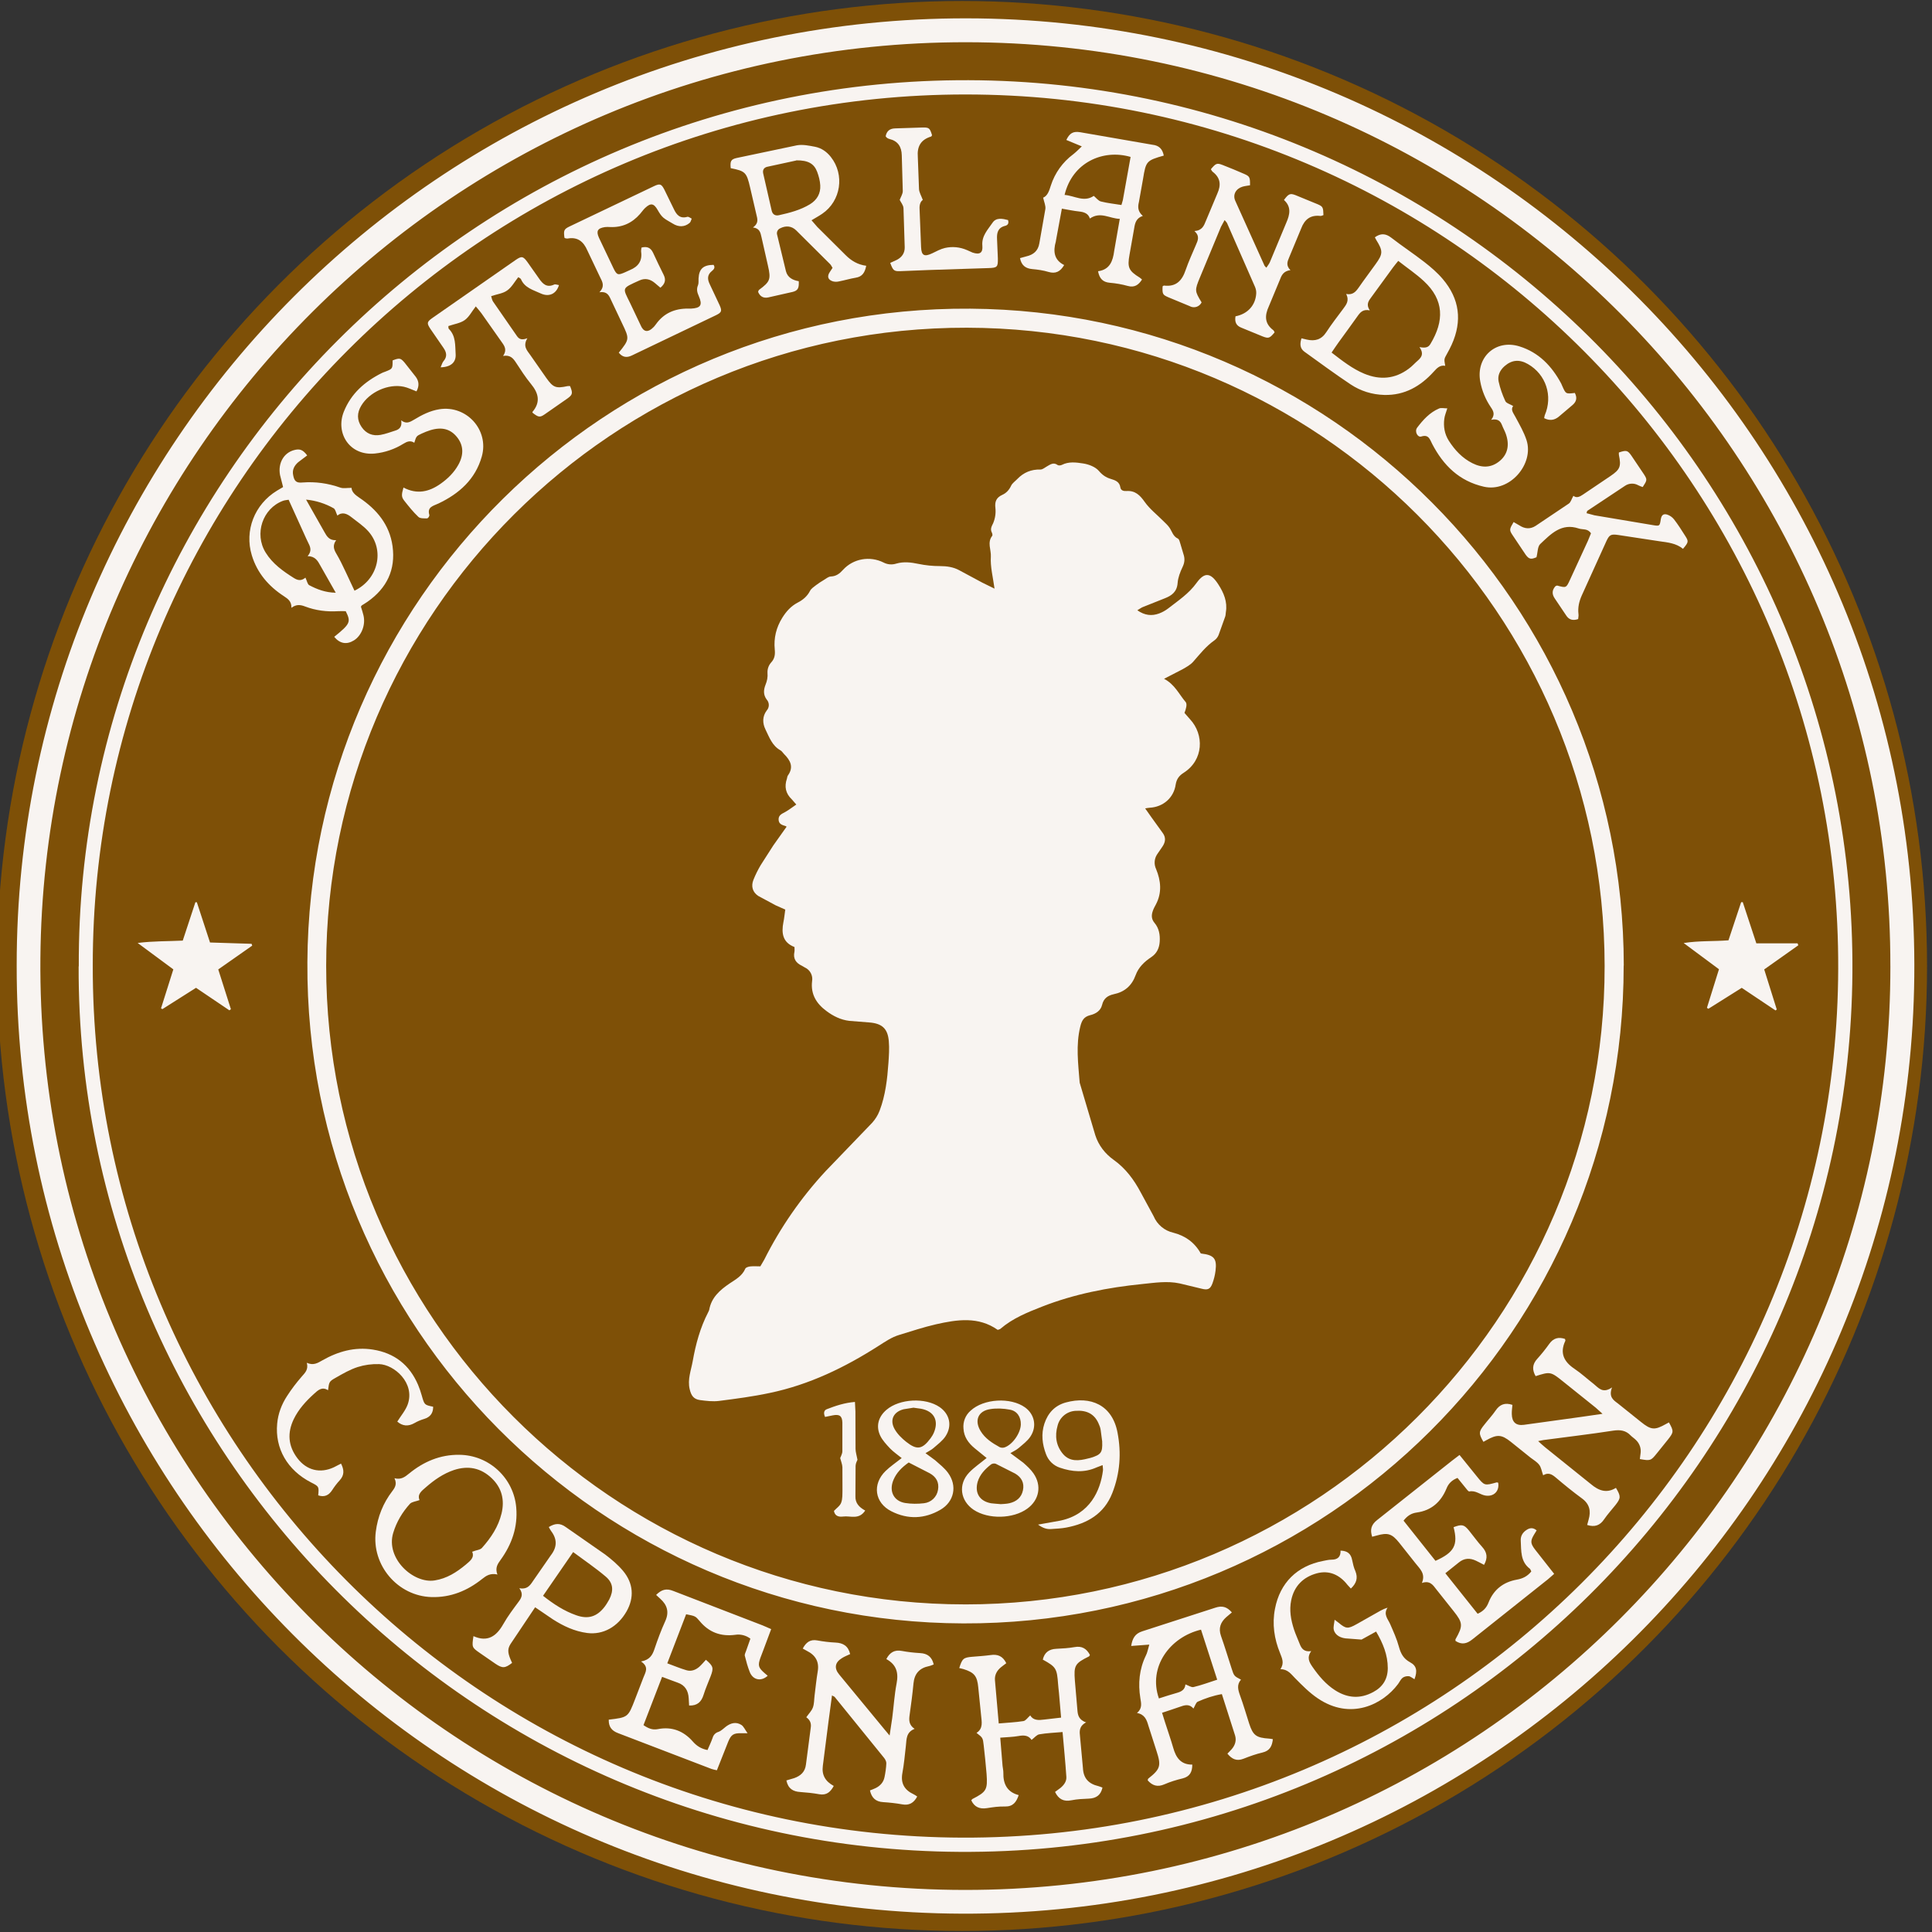 <?xml version="1.0" encoding="utf-8"?>
<!-- Generator: Adobe Illustrator 16.0.3, SVG Export Plug-In . SVG Version: 6.00 Build 0)  -->
<!DOCTYPE svg PUBLIC "-//W3C//DTD SVG 1.1//EN" "http://www.w3.org/Graphics/SVG/1.1/DTD/svg11.dtd">
<svg version="1.1" id="Warstwa_1" xmlns:v="https://vecta.io/nano"
	 xmlns="http://www.w3.org/2000/svg" xmlns:xlink="http://www.w3.org/1999/xlink" x="0px" y="0px" width="122.25px"
	 height="122.25px" viewBox="0 0 122.25 122.25" enable-background="new 0 0 122.25 122.25" xml:space="preserve">
<rect x="0" y="0" width="122.25" height="122.25" fill="#333333" stroke="none"/>
<circle fill="#7E5007" cx="60.875" cy="61.125" r="61.062"/>
<g>
	<path fill="#F8F4F1" d="M1.056,61.092C1.03,28.129,27.838,1.141,61.137,1.16c33.333,0.021,60.349,27.205,59.992,60.632
		c-0.35,32.741-27.097,59.425-60.279,59.298C27.729,120.967,0.999,94.059,1.056,61.092L1.056,61.092z M119.615,61.133
		c0.047-32.055-25.979-58.445-58.493-58.461C28.723,2.656,2.819,28.818,2.556,60.627c-0.268,32.371,25.923,58.939,58.5,58.961
		c32.485,0.016,58.594-26.338,58.56-58.453L119.615,61.133L119.615,61.133z M4.985,61.147C4.862,30.375,30.046,4.971,61.288,5.074
		c31.039,0.104,56.146,25.483,55.926,56.474c-0.22,30.655-25.342,55.825-56.5,55.632C29.821,116.988,4.88,91.783,4.976,61.147l0,0
		H4.985z M5.87,61.096c-0.049,30.275,24.498,55.072,55.009,55.183c30.691,0.1,55.348-24.707,55.436-54.981
		c0.104-30.404-24.553-55.313-55.207-55.32C30.467,5.967,5.851,30.821,5.87,61.098l0,0V61.096z M102.74,61.098
		c0.011,23.031-18.773,41.699-41.79,41.625c-22.947-0.074-41.642-18.793-41.5-41.844c0.131-22.885,18.879-41.508,41.95-41.347
		c22.795,0.16,41.325,18.708,41.347,41.565h0.003L102.74,61.098L102.74,61.098z M61.075,101.521
		c22.301,0,40.479-18.125,40.46-40.395c-0.02-22.318-18.124-40.345-40.348-40.389c-22.354-0.047-40.535,18.08-40.548,40.359
		c-0.011,22.268,18.153,40.424,40.434,40.424H61.075L61.075,101.521z M17.913,30.821l-0.195-0.768
		c-0.135-0.744,0.236-1.392,0.88-1.57c0.373-0.102,0.565-0.029,0.84,0.334l-0.563,0.425c-0.248,0.216-0.399,0.483-0.324,0.828
		c0.072,0.38,0.199,0.5,0.597,0.46c0.817-0.062,1.604,0.05,2.38,0.322c0.198,0.07,0.438,0.015,0.717,0.018
		c0.01,0.253,0.213,0.436,0.482,0.617c1.107,0.74,1.926,1.71,2.112,3.076c0.202,1.484-0.36,2.652-1.58,3.511
		c-0.12,0.084-0.246,0.157-0.368,0.235c-0.014,0.011-0.02,0.031-0.053,0.08c0.05,0.164,0.115,0.353,0.16,0.545
		c0.149,0.601-0.121,1.293-0.61,1.592c-0.46,0.281-0.886,0.201-1.24-0.229c1.017-0.824,1.07-0.941,0.728-1.623
		c-0.147,0-0.311-0.011-0.471,0c-0.724,0.045-1.43-0.041-2.107-0.3c-0.287-0.11-0.551-0.147-0.858,0.087
		c0.015-0.404-0.22-0.568-0.473-0.734c-0.968-0.629-1.692-1.465-2.032-2.584c-0.48-1.576,0.174-3.23,1.59-4.094l0.385-0.228H17.913
		L17.913,30.821z M19.327,36.551c0.1,0.207,0.129,0.42,0.242,0.479c0.5,0.262,1.008,0.462,1.676,0.476l-0.97-1.709
		c-0.167-0.306-0.327-0.601-0.81-0.607c0.27-0.311,0.184-0.563,0.053-0.816c-0.107-0.21-0.199-0.43-0.3-0.648l-0.955-2.104
		c-0.144,0.026-0.254,0.03-0.353,0.067c-1.293,0.479-1.836,2.094-1.097,3.281c0.438,0.705,1.093,1.17,1.782,1.604
		c0.243,0.152,0.466,0.199,0.727-0.02l0.002-0.004H19.327L19.327,36.551z M22.423,37.381c1.523-0.726,1.938-2.586,0.874-3.771
		c-0.302-0.336-0.693-0.594-1.05-0.877c-0.282-0.225-0.586-0.364-0.9-0.11c-0.092-0.19-0.124-0.399-0.236-0.462
		c-0.537-0.303-1.131-0.49-1.744-0.547l1.159,2.047c0.155,0.279,0.308,0.542,0.744,0.52c-0.239,0.336-0.146,0.586,0.013,0.855
		c0.215,0.363,0.4,0.746,0.578,1.126l0.572,1.22L22.423,37.381L22.423,37.381z M96.893,99.432c-0.039-0.074-0.053-0.139-0.09-0.168
		c-0.604-0.457-0.539-1.135-0.576-1.773c-0.019-0.297,0.125-0.529,0.377-0.689c0.203-0.131,0.405-0.154,0.629,0.035l-0.166,0.271
		c-0.238,0.398-0.23,0.557,0.07,0.947l1.205,1.533l-0.387,0.338l-4.782,3.803c-0.364,0.295-0.69,0.354-1.073,0.104
		c0-0.045-0.015-0.09,0.002-0.111c0.479-0.846,0.469-1.033-0.121-1.773l-1.096-1.379c-0.214-0.281-0.406-0.576-0.912-0.406
		c0.25-0.6-0.14-0.9-0.408-1.248l-1.025-1.293c-0.463-0.58-0.725-0.66-1.436-0.457l-0.279,0.074
		c-0.141-0.439-0.07-0.756,0.314-1.057l4.75-3.764l0.465-0.354l1.088,1.346c0.49,0.604,0.49,0.604,1.254,0.391
		c0.029-0.01,0.068,0.012,0.104,0.018c0.093,0.535-0.284,0.908-0.823,0.811c-0.334-0.061-0.603-0.336-1-0.258
		c-0.063,0.014-0.16-0.129-0.23-0.213l-0.521-0.643c-0.354,0.139-0.574,0.354-0.701,0.682c-0.349,0.84-0.955,1.381-1.879,1.508
		c-0.328,0.045-0.586,0.193-0.834,0.514l2.021,2.543c1.193-0.535,1.438-1.004,1.145-2.131c0.527-0.195,0.66-0.172,0.979,0.219
		c0.277,0.34,0.531,0.703,0.827,1.027c0.315,0.346,0.372,0.695,0.122,1.139c-0.172-0.088-0.34-0.184-0.514-0.264
		c-0.382-0.18-0.742-0.166-1.08,0.111l-0.855,0.684l2.043,2.564c0.354-0.158,0.561-0.379,0.688-0.707
		c0.32-0.818,0.933-1.299,1.795-1.453c0.355-0.063,0.664-0.203,0.914-0.52l0.004-0.002L96.893,99.432z M41.895,106.105l-1.177,3.055
		c0.292,0.201,0.564,0.32,0.9,0.254c0.892-0.178,1.633,0.113,2.219,0.781c0.242,0.275,0.517,0.461,0.931,0.541
		c0.106-0.25,0.229-0.5,0.327-0.781c0.049-0.176,0.185-0.314,0.359-0.365c0.181-0.063,0.33-0.221,0.488-0.342
		c0.307-0.229,0.641-0.311,0.971-0.1c0.145,0.096,0.222,0.291,0.39,0.525h-0.384c-0.5-0.012-0.653,0.082-0.84,0.535l-0.717,1.809
		c-0.134-0.033-0.24-0.047-0.339-0.084l-5.909-2.264c-0.427-0.158-0.605-0.424-0.595-0.855c1.224-0.145,1.224-0.145,1.675-1.318
		l0.514-1.336c0.123-0.332,0.387-0.67-0.144-1.027c0.568-0.105,0.728-0.426,0.854-0.805c0.199-0.59,0.416-1.178,0.675-1.744
		c0.262-0.576,0.13-1.027-0.32-1.426c-0.079-0.068-0.157-0.145-0.256-0.236c0.33-0.33,0.634-0.436,1.087-0.252l5.648,2.178
		c0.166,0.064,0.33,0.146,0.545,0.238l-0.485,1.299l-0.196,0.516c-0.17,0.48-0.133,0.619,0.254,0.959l0.207,0.176
		c-0.414,0.381-0.934,0.271-1.135-0.234c-0.132-0.334-0.229-0.688-0.313-1.031c-0.022-0.09,0.048-0.207,0.082-0.313l0.271-0.768
		c-0.274-0.209-0.624-0.299-0.965-0.244c-0.899,0.119-1.66-0.154-2.25-0.875c-0.267-0.316-0.28-0.313-0.851-0.426l-1.193,3.104
		c0.43,0.158,0.816,0.322,1.217,0.439c0.301,0.088,0.584-0.02,0.815-0.225c0.149-0.135,0.276-0.291,0.413-0.438
		c0.467,0.404,0.498,0.512,0.302,1.033c-0.149,0.395-0.325,0.779-0.45,1.184c-0.136,0.441-0.393,0.699-0.915,0.678l-0.026-0.451
		c-0.025-0.484-0.229-0.84-0.707-1c-0.311-0.109-0.612-0.229-0.974-0.363l-0.002-0.004L41.895,106.105z M101.406,89.465
		l-0.426-0.385l-2.106-1.689c-0.75-0.602-0.795-0.604-1.705-0.313c-0.224-0.393-0.222-0.744,0.106-1.1
		c0.271-0.299,0.521-0.613,0.757-0.943c0.265-0.373,0.594-0.447,0.995-0.313c0.012,0.053,0.033,0.096,0.021,0.121
		c-0.364,0.773-0.092,1.322,0.582,1.773c0.427,0.285,0.806,0.641,1.21,0.953c0.301,0.238,0.563,0.637,1.163,0.223
		c-0.228,0.604,0.09,0.803,0.361,1.006l1.465,1.174c0.647,0.521,0.873,0.535,1.586,0.135l0.188-0.102
		c0.312,0.553,0.307,0.619-0.049,1.07l-0.726,0.902c-0.368,0.455-0.396,0.465-1.065,0.348l0.045-0.357
		c0.051-0.314-0.063-0.635-0.295-0.852c-0.104-0.104-0.232-0.184-0.334-0.287c-0.302-0.318-0.656-0.369-1.1-0.303
		c-1.473,0.229-2.947,0.398-4.42,0.596c-0.082,0.014-0.163,0.035-0.331,0.066c0.19,0.17,0.317,0.295,0.456,0.404l2.877,2.313
		c0.5,0.421,0.997,0.607,1.59,0.242c0.316,0.535,0.313,0.646-0.025,1.08c-0.24,0.303-0.504,0.588-0.72,0.905
		c-0.263,0.392-0.593,0.515-1.077,0.363l0.092-0.338c0.16-0.55,0.061-0.996-0.436-1.354c-0.563-0.412-1.104-0.854-1.637-1.306
		c-0.243-0.207-0.479-0.347-0.803-0.146c-0.092-0.25-0.123-0.5-0.25-0.662c-0.139-0.185-0.358-0.308-0.549-0.455l-1.246-1
		c-0.592-0.471-0.869-0.483-1.547-0.104c-0.063,0.037-0.127,0.07-0.188,0.104c-0.305-0.521-0.303-0.639,0.05-1.075
		c0.237-0.306,0.504-0.589,0.722-0.906c0.264-0.392,0.6-0.515,1.063-0.358c-0.017,0.194-0.045,0.392-0.039,0.588
		c0.01,0.504,0.263,0.74,0.763,0.675l3.602-0.498l1.377-0.199h0.003L101.406,89.465L101.406,89.465z M52.643,107.303l-0.22,1.643
		l-0.356,2.783c-0.081,0.59,0.16,0.992,0.69,1.279c-0.207,0.385-0.458,0.607-0.918,0.525c-0.396-0.072-0.801-0.113-1.202-0.141
		c-0.456-0.027-0.769-0.213-0.877-0.732l0.493-0.146c0.41-0.145,0.689-0.395,0.744-0.857l0.306-2.348
		c0.046-0.301-0.077-0.5-0.284-0.646c0.153-0.225,0.336-0.396,0.417-0.617c0.086-0.23,0.076-0.504,0.108-0.76
		c0.064-0.514,0.115-1.021,0.199-1.525c0.104-0.615-0.14-1.029-0.688-1.301c-0.082-0.041-0.16-0.086-0.26-0.145
		c0.207-0.387,0.468-0.6,0.926-0.514c0.377,0.07,0.764,0.117,1.146,0.135c0.48,0.021,0.806,0.213,0.928,0.729
		c-0.17,0.082-0.358,0.15-0.524,0.258c-0.442,0.271-0.5,0.637-0.17,1.033l2.87,3.48l0.32,0.381l0.166-1.109
		c0.094-0.729,0.139-1.467,0.277-2.188c0.131-0.68-0.011-1.191-0.65-1.539c0.222-0.426,0.522-0.604,0.99-0.514
		c0.377,0.07,0.763,0.113,1.146,0.135c0.467,0.023,0.752,0.242,0.862,0.719c-0.1,0.035-0.195,0.086-0.299,0.105
		c-0.601,0.121-0.92,0.475-0.98,1.09c-0.064,0.676-0.154,1.354-0.248,2.021c-0.045,0.32-0.042,0.615,0.318,0.859
		c-0.541,0.213-0.506,0.652-0.551,1.063c-0.064,0.582-0.119,1.17-0.224,1.746c-0.116,0.646,0.14,1.063,0.708,1.328
		c0.08,0.035,0.15,0.092,0.232,0.145c-0.213,0.398-0.5,0.58-0.949,0.496c-0.396-0.072-0.801-0.115-1.202-0.141
		c-0.47-0.027-0.731-0.264-0.84-0.74c0.124-0.049,0.243-0.092,0.354-0.146c0.299-0.145,0.504-0.373,0.569-0.701
		c0.058-0.285,0.101-0.578,0.113-0.867c0.006-0.109-0.063-0.248-0.14-0.344l-3.121-3.85c-0.029-0.037-0.086-0.051-0.185-0.105v0.008
		L52.643,107.303z M71.941,108.395c0.354-0.297,0.269-0.613,0.216-0.943c-0.15-0.928-0.07-1.826,0.346-2.688
		c0.101-0.188,0.128-0.398,0.22-0.699l-1.146,0.086c0.073-0.463,0.235-0.785,0.713-0.932l4.604-1.488
		c0.431-0.146,0.741-0.066,1.054,0.297l-0.356,0.301c-0.357,0.318-0.505,0.693-0.333,1.186c0.24,0.674,0.443,1.357,0.665,2.037
		c0.159,0.5,0.159,0.5,0.602,0.73c-0.279,0.314-0.189,0.643-0.062,0.996c0.214,0.586,0.388,1.188,0.578,1.781
		c0.246,0.754,0.444,0.9,1.271,0.955c0.069,0.004,0.139,0.021,0.229,0.035c-0.047,0.436-0.191,0.734-0.656,0.844
		c-0.408,0.094-0.801,0.236-1.199,0.393c-0.432,0.17-0.731,0.031-1.021-0.322c0.098-0.104,0.188-0.188,0.268-0.279
		c0.221-0.254,0.313-0.553,0.217-0.871l-0.836-2.617c-0.553,0.096-1.045,0.266-1.521,0.477c-0.121,0.053-0.17,0.26-0.277,0.438
		c-0.262-0.316-0.566-0.219-0.887-0.102c-0.342,0.125-0.699,0.232-1.098,0.369l0.182,0.584c0.174,0.543,0.363,1.078,0.521,1.625
		c0.174,0.621,0.477,1.078,1.209,1.07c0,0.471-0.16,0.76-0.612,0.873c-0.399,0.096-0.782,0.213-1.149,0.373
		c-0.441,0.195-0.771,0.08-1.063-0.252c0.018-0.045,0.018-0.092,0.036-0.107c0.769-0.605,0.83-0.811,0.527-1.74l-0.521-1.623
		c-0.104-0.361-0.228-0.701-0.716-0.791v0.002v0.004H71.941z M75.007,106.582c0.199,0.07,0.374,0.201,0.517,0.168
		c0.49-0.115,0.969-0.295,1.496-0.465l-1.025-3.166c-1.965,0.467-3.36,2.357-2.664,4.352c0.383-0.121,0.76-0.248,1.146-0.354
		c0.285-0.08,0.506-0.207,0.532-0.535H75.007L75.007,106.582z M68.738,108.977c-0.479,0.256-0.432,0.586-0.396,0.92l0.182,1.977
		c0.031,0.652,0.358,1,0.979,1.146c0.086,0.021,0.168,0.061,0.257,0.092c-0.101,0.479-0.402,0.682-0.863,0.699
		c-0.367,0.016-0.736,0.029-1.099,0.104c-0.485,0.1-0.815-0.063-1.039-0.529l0.341-0.25c0.223-0.184,0.396-0.418,0.375-0.703
		c-0.062-0.934-0.154-1.854-0.24-2.836c-0.529,0.047-1.004,0.063-1.471,0.145c-0.166,0.029-0.31,0.214-0.49,0.354
		c-0.188-0.289-0.48-0.313-0.832-0.246c-0.355,0.063-0.726,0.069-1.15,0.104l0.146,1.78c0.014,0.146,0.053,0.291,0.051,0.438
		c-0.018,0.695,0.228,1.223,0.97,1.416c-0.147,0.443-0.358,0.729-0.862,0.721c-0.386-0.012-0.771,0.043-1.15,0.104
		c-0.461,0.07-0.791-0.07-0.988-0.494c0.023-0.023,0.041-0.064,0.068-0.082c0.895-0.459,0.973-0.59,0.899-1.598
		c-0.051-0.604-0.113-1.205-0.181-1.801c-0.054-0.479-0.056-0.479-0.454-0.787c0.438-0.279,0.324-0.713,0.288-1.117l-0.177-1.754
		c-0.068-0.73-0.25-0.951-0.943-1.168c-0.086-0.023-0.175-0.045-0.261-0.064c0.188-0.602,0.267-0.666,0.822-0.713
		c0.384-0.031,0.771-0.057,1.148-0.107c0.461-0.072,0.789,0.064,1.006,0.514c-0.107,0.082-0.229,0.166-0.336,0.256
		c-0.256,0.211-0.406,0.48-0.381,0.816l0.24,2.74c0.559-0.051,1.063-0.07,1.563-0.15c0.146-0.025,0.269-0.217,0.429-0.359
		c0.196,0.328,0.537,0.309,0.888,0.262l1.065-0.123l-0.134-1.566c-0.017-0.182-0.043-0.363-0.055-0.547
		c-0.074-1-0.123-1.09-0.968-1.557c0.103-0.447,0.392-0.664,0.855-0.684c0.387-0.018,0.771-0.041,1.148-0.107
		c0.475-0.09,0.771,0.1,0.979,0.494c-0.023,0.039-0.035,0.082-0.063,0.096c-0.885,0.439-0.963,0.568-0.889,1.533l0.16,1.865
		c0.025,0.32,0.084,0.613,0.566,0.785l0,0L68.738,108.977z M39.155,22.315c0.68-0.85,0.682-0.87,0.211-1.85l-0.709-1.5
		c-0.125-0.277-0.242-0.541-0.729-0.473c0.367-0.385,0.184-0.666,0.04-0.958l-0.804-1.69c-0.241-0.556-0.606-0.863-1.239-0.752
		c-0.052,0.01-0.11-0.009-0.163-0.019c-0.018-0.003-0.03-0.021-0.046-0.032c-0.06-0.449-0.036-0.537,0.305-0.703l5.364-2.56
		c0.373-0.177,0.468-0.138,0.652,0.218l0.603,1.236c0.172,0.365,0.39,0.621,0.853,0.488c0.075-0.021,0.185,0.071,0.276,0.114
		c-0.042,0.091-0.06,0.21-0.13,0.269c-0.316,0.271-0.702,0.277-1.068,0.045c-0.199-0.127-0.42-0.225-0.598-0.377
		c-0.146-0.125-0.253-0.301-0.352-0.473c-0.246-0.436-0.443-0.475-0.805-0.134c-0.119,0.113-0.21,0.254-0.32,0.377
		c-0.502,0.574-1.127,0.86-1.896,0.825c-0.11-0.005-0.22-0.012-0.328,0.004c-0.46,0.072-0.563,0.252-0.37,0.678l0.922,1.938
		c0.209,0.423,0.28,0.44,0.734,0.239l0.3-0.137c0.521-0.213,0.792-0.574,0.71-1.158c-0.012-0.084,0.016-0.174,0.022-0.264
		c0.36-0.095,0.587,0.014,0.735,0.33c0.214,0.467,0.436,0.93,0.666,1.389c0.156,0.311,0.108,0.561-0.203,0.82l-0.354-0.3
		c-0.292-0.246-0.618-0.322-0.973-0.16c-1.147,0.521-1.076,0.435-0.588,1.435l0.66,1.391c0.174,0.418,0.443,0.52,0.836,0.115
		c0.051-0.053,0.092-0.115,0.138-0.172c0.5-0.703,1.196-0.996,2.04-0.988l0.166,0.002c0.627-0.03,0.753-0.221,0.505-0.788
		c-0.101-0.229-0.16-0.437-0.054-0.685c0.054-0.127,0.029-0.287,0.037-0.434c0.033-0.611,0.297-0.855,0.951-0.863
		c0.123,0.182,0.01,0.297-0.123,0.405c-0.275,0.226-0.271,0.498-0.133,0.792l0.633,1.346c0.168,0.375,0.139,0.467-0.229,0.646
		l-5.312,2.543c-0.33,0.159-0.598,0.127-0.843-0.185l0.004-0.006L39.155,22.315z M78.18,20.014c0.771-0.149,1.264-0.699,1.309-1.439
		c0.01-0.139-0.021-0.295-0.078-0.426l-1.768-4.032c-0.021-0.047-0.063-0.083-0.154-0.192l-0.23,0.424l-1.33,3.203
		c-0.34,0.822-0.336,0.859,0.104,1.582c-0.13,0.27-0.45,0.383-0.722,0.254c-0.009-0.004-0.017-0.008-0.021-0.013l-1.373-0.569
		c-0.354-0.156-0.373-0.207-0.352-0.688c0.029-0.017,0.063-0.052,0.093-0.048c0.765,0.092,1.142-0.317,1.366-0.987
		c0.186-0.537,0.425-1.056,0.646-1.577c0.124-0.287,0.268-0.564-0.091-0.885c0.494-0.037,0.604-0.344,0.729-0.654l0.724-1.727
		c0.243-0.54,0.194-0.993-0.294-1.367c-0.055-0.04-0.081-0.113-0.118-0.165c0.313-0.375,0.381-0.407,0.735-0.271
		c0.463,0.18,0.92,0.368,1.373,0.567c0.353,0.154,0.375,0.218,0.369,0.72c-0.147,0.027-0.313,0.043-0.467,0.086
		c-0.424,0.125-0.637,0.502-0.471,0.885l1.854,4.113c0.014,0.03,0.045,0.053,0.118,0.131c0.082-0.129,0.171-0.23,0.222-0.351
		l1.037-2.489c0.232-0.527,0.332-1.016-0.146-1.445c0.287-0.387,0.386-0.438,0.729-0.307l1.426,0.586
		c0.313,0.139,0.33,0.198,0.344,0.678c-0.063,0.02-0.133,0.06-0.199,0.053c-0.631-0.072-0.997,0.225-1.213,0.8l-0.76,1.83
		c-0.115,0.263-0.207,0.513,0.084,0.8c-0.396,0.053-0.539,0.268-0.647,0.557l-0.718,1.728c-0.271,0.586-0.28,1.095,0.283,1.517
		c0.041,0.029,0.055,0.1,0.08,0.135c-0.314,0.377-0.381,0.404-0.775,0.25l-1.322-0.543c-0.33-0.127-0.438-0.354-0.379-0.719
		L78.18,20.014L78.18,20.014z M68.438,9.256l-0.965-0.4c0.207-0.426,0.426-0.565,0.881-0.489l4.557,0.79
		c0.434,0.044,0.648,0.275,0.729,0.688c-1.102,0.313-1.131,0.36-1.313,1.479l-0.261,1.462c-0.082,0.33-0.063,0.604,0.248,0.875
		c-0.412,0.138-0.494,0.437-0.545,0.774l-0.297,1.68c-0.146,0.807-0.055,1.02,0.646,1.451c0.045,0.029,0.084,0.07,0.145,0.121
		c-0.219,0.34-0.471,0.527-0.905,0.406c-0.369-0.104-0.752-0.168-1.137-0.201c-0.438-0.039-0.652-0.264-0.74-0.729
		c0.744-0.104,0.938-0.64,1.021-1.287l0.354-2.028c-0.653-0.017-1.223-0.484-1.893-0.02c-0.1-0.326-0.369-0.412-0.688-0.447
		c-0.344-0.037-0.686-0.109-1.084-0.178l-0.364,1.966c-0.009,0.036-0.007,0.074-0.017,0.11c-0.18,0.625-0.117,1.173,0.527,1.492
		c-0.246,0.42-0.543,0.568-0.992,0.436c-0.328-0.1-0.682-0.15-1.025-0.18c-0.42-0.037-0.686-0.23-0.778-0.694l0.397-0.11
		c0.455-0.104,0.75-0.35,0.828-0.834l0.381-2.168c0.027-0.207-0.08-0.433-0.141-0.713c0.276-0.113,0.383-0.434,0.485-0.764
		c0.254-0.793,0.75-1.488,1.419-1.984c0.154-0.119,0.301-0.265,0.54-0.496v0.002L68.438,9.256z M71.54,9.93
		c-1.735-0.506-3.685,0.338-4.177,2.404c0.628,0.047,1.222,0.486,1.847,0.061c0.151,0.125,0.283,0.31,0.451,0.354
		c0.418,0.107,0.854,0.15,1.299,0.223c0.039-0.131,0.067-0.215,0.088-0.301L71.54,9.93z M91.452,23.147
		c-0.339-0.061-0.527,0.146-0.729,0.369c-0.836,0.926-1.845,1.508-3.131,1.474c-0.771-0.021-1.492-0.245-2.13-0.667
		c-0.989-0.66-1.952-1.368-2.92-2.066c-0.299-0.214-0.295-0.516-0.188-0.85l0.332,0.08c0.52,0.119,0.932,0.005,1.237-0.469
		c0.33-0.506,0.703-0.986,1.063-1.469c0.197-0.267,0.412-0.521,0.193-0.947c0.428,0.078,0.613-0.149,0.801-0.416
		c0.345-0.5,0.713-0.98,1.063-1.473c0.473-0.652,0.475-0.834,0.037-1.537c-0.025-0.045-0.049-0.095-0.084-0.16
		c0.359-0.26,0.676-0.258,1.041,0.026c0.68,0.528,1.402,1.002,2.084,1.532c0.418,0.324,0.828,0.678,1.17,1.08
		c1.066,1.254,1.246,2.652,0.566,4.156c-0.092,0.199-0.191,0.395-0.301,0.586c-0.183,0.326-0.185,0.324-0.107,0.752l0,0
		L91.452,23.147z M89.82,21.963c0.375,0.07,0.56,0.026,0.693-0.199c0.875-1.453,0.873-2.781-0.416-3.976
		c-0.494-0.46-1.063-0.84-1.621-1.28c-0.135,0.168-0.24,0.291-0.334,0.42l-1.363,1.869c-0.18,0.239-0.354,0.467-0.104,0.842
		c-0.44-0.09-0.61,0.133-0.786,0.383c-0.392,0.556-0.798,1.102-1.193,1.65c-0.146,0.203-0.285,0.412-0.438,0.637
		c0.678,0.52,1.309,1.021,2.063,1.336c0.992,0.412,1.938,0.34,2.811-0.308c0.223-0.159,0.398-0.366,0.613-0.55
		C89.956,22.59,90.104,22.37,89.82,21.963L89.82,21.963L89.82,21.963z M51.35,13.938l0.364,0.42l1.797,1.787
		c0.355,0.355,0.77,0.604,1.3,0.672c-0.084,0.433-0.252,0.691-0.662,0.755c-0.36,0.06-0.71,0.167-1.073,0.237
		c-0.125,0.029-0.254,0.027-0.377-0.006c-0.326-0.104-0.381-0.33-0.173-0.619l0.154-0.234c-0.056-0.09-0.093-0.176-0.153-0.236
		l-2.148-2.137c-0.291-0.285-0.659-0.314-1.016-0.128c-0.159,0.069-0.24,0.249-0.187,0.415l0.556,2.3
		c0.105,0.403,0.436,0.565,0.811,0.63c0.021,0.439-0.051,0.59-0.383,0.676l-1.558,0.352c-0.315,0.063-0.521-0.082-0.633-0.354
		c0.028-0.063,0.032-0.107,0.058-0.125c0.7-0.518,0.766-0.666,0.566-1.531l-0.413-1.825c-0.06-0.268-0.113-0.545-0.535-0.594
		c0.306-0.219,0.313-0.438,0.24-0.715l-0.423-1.822c-0.221-0.951-0.301-1.031-1.225-1.215c-0.041-0.433,0.004-0.56,0.369-0.643
		l3.822-0.804c0.365-0.065,0.77,0.021,1.143,0.092c0.405,0.08,0.739,0.313,1,0.644c0.889,1.123,0.643,2.785-0.541,3.594
		c-0.193,0.133-0.402,0.246-0.677,0.412v0.002H51.35z M50.385,10.156l-1.841,0.399c-0.217,0.051-0.297,0.215-0.252,0.42l0.539,2.36
		c0.056,0.234,0.224,0.335,0.461,0.282c0.682-0.152,1.356-0.325,1.961-0.693c0.445-0.273,0.679-0.681,0.65-1.195
		c-0.016-0.289-0.093-0.582-0.195-0.854c-0.194-0.515-0.561-0.735-1.32-0.729h-0.002L50.385,10.156z M31.487,99.631
		c-0.464-0.105-0.718,0.072-0.986,0.285c-0.933,0.742-1.983,1.176-3.197,1.141c-2.141-0.063-3.801-2.02-3.525-4.141
		c0.122-0.951,0.467-1.811,1.047-2.566c0.18-0.234,0.301-0.455,0.135-0.813c0.416,0.109,0.66-0.08,0.92-0.293
		c0.923-0.756,1.968-1.205,3.181-1.189c1.88,0.014,3.45,1.471,3.604,3.344c0.104,1.229-0.277,2.316-0.989,3.303
		c-0.188,0.26-0.364,0.506-0.2,0.939l0.002-0.004L31.487,99.631z M29.887,98.186c0.237-0.102,0.5-0.109,0.612-0.244
		c0.568-0.635,1.037-1.34,1.238-2.18c0.201-0.84,0.026-1.604-0.619-2.221c-0.692-0.664-1.494-0.818-2.4-0.521
		c-0.674,0.229-1.242,0.627-1.77,1.088c-0.264,0.23-0.558,0.439-0.402,0.813c-0.23,0.086-0.48,0.104-0.604,0.232
		c-0.481,0.531-0.85,1.141-1.062,1.846c-0.486,1.613,1.27,3.215,2.615,3.006c0.779-0.119,1.399-0.52,1.982-1.004
		c0.266-0.229,0.563-0.438,0.4-0.813l0,0h0.01V98.186z"/>
	<path fill="#F8F4F1" d="M99.561,31.375c0.195,0.156,0.396,0.063,0.606-0.082l1.735-1.17c0.611-0.415,0.688-0.605,0.537-1.332
		c-0.01-0.052-0.002-0.107-0.002-0.16c0.471-0.156,0.551-0.143,0.791,0.2l0.799,1.188c0.211,0.33,0.201,0.369-0.082,0.8
		c-0.1-0.035-0.189-0.063-0.281-0.112c-0.264-0.15-0.59-0.137-0.84,0.034l-2.385,1.584c-0.021,0.015-0.021,0.065-0.047,0.147
		l0.502,0.135l3.688,0.619c0.438,0.072,0.438,0.07,0.507-0.367c0.042-0.26,0.162-0.371,0.402-0.299
		c0.17,0.055,0.317,0.158,0.431,0.297c0.26,0.334,0.483,0.691,0.71,1.048c0.228,0.355,0.218,0.399-0.138,0.823
		c-0.43-0.354-0.953-0.404-1.479-0.478l-2.609-0.397c-0.475-0.07-0.573-0.021-0.77,0.412l-1.546,3.41
		c-0.167,0.375-0.26,0.762-0.21,1.178c0.016,0.104-0.01,0.201-0.02,0.32c-0.348,0.115-0.592,0.041-0.772-0.252l-0.706-1.05
		c-0.197-0.284-0.176-0.54,0.045-0.784c0.051-0.016,0.088-0.041,0.115-0.033c0.563,0.151,0.563,0.152,0.807-0.381l1.127-2.449
		l0.195-0.477c-0.207-0.324-0.521-0.22-0.771-0.305c-1.102-0.373-1.768,0.351-2.438,0.98c-0.174,0.16-0.157,0.528-0.239,0.838
		c-0.341,0.146-0.474,0.133-0.687-0.164l-0.856-1.279c-0.185-0.288-0.16-0.354,0.096-0.784l0.361,0.208
		c0.34,0.225,0.688,0.256,1.032,0.033l2.103-1.412c0.123-0.088,0.17-0.286,0.291-0.497l0,0L99.561,31.375z M99.646,24.856
		c0.17,0.32,0.101,0.56-0.133,0.765l-0.885,0.75c-0.277,0.226-0.584,0.263-0.92,0.088c0.02-0.085,0.021-0.14,0.04-0.187
		c0.521-1.217,0.08-2.576-1.062-3.233c-0.537-0.312-1.02-0.271-1.474,0.122c-0.3,0.26-0.464,0.6-0.384,0.98
		c0.093,0.424,0.24,0.844,0.424,1.238c0.064,0.139,0.305,0.196,0.495,0.311c-0.177,0.236,0.015,0.445,0.142,0.689
		c0.258,0.482,0.541,0.965,0.707,1.48c0.479,1.494-1.051,3.313-2.699,2.939c-1.562-0.355-2.563-1.348-3.27-2.701
		c-0.154-0.299-0.221-0.625-0.697-0.475c-0.229,0.07-0.438-0.322-0.258-0.561c0.373-0.492,0.797-0.963,1.387-1.213
		c0.14-0.058,0.315-0.008,0.521-0.008c-0.08,0.264-0.168,0.463-0.19,0.666c-0.062,0.485,0.016,0.95,0.281,1.375
		c0.383,0.6,0.854,1.106,1.495,1.428c0.604,0.305,1.201,0.31,1.746-0.153c0.491-0.42,0.619-1.003,0.369-1.706
		c-0.067-0.189-0.171-0.366-0.242-0.555c-0.104-0.27-0.283-0.412-0.683-0.33c0.27-0.342,0.134-0.567-0.024-0.801
		c-0.33-0.488-0.56-1.039-0.665-1.617c-0.29-1.539,0.973-2.695,2.475-2.23c1.227,0.381,2.051,1.248,2.646,2.354
		c0.022,0.047,0.046,0.101,0.065,0.15c0.227,0.51,0.226,0.51,0.787,0.444h0.004v-0.009H99.646z M25.53,30.85
		c0.862,0.453,1.625,0.273,2.35-0.24c0.455-0.321,0.846-0.705,1.119-1.193c0.361-0.645,0.33-1.24-0.075-1.75
		c-0.413-0.52-0.958-0.667-1.683-0.449c-0.192,0.061-0.381,0.133-0.563,0.219c-0.337,0.158-0.335,0.164-0.463,0.58
		c-0.245-0.164-0.457-0.08-0.688,0.061c-0.547,0.342-1.164,0.553-1.805,0.62c-1.592,0.157-2.51-1.282-1.967-2.646
		c0.46-1.15,1.326-1.91,2.412-2.451c0.064-0.033,0.136-0.055,0.207-0.082c0.47-0.185,0.47-0.185,0.468-0.713
		c0.43-0.164,0.5-0.16,0.752,0.131l0.715,0.908c0.216,0.291,0.22,0.6,0.044,0.92c-0.29-0.108-0.535-0.236-0.8-0.293
		c-0.981-0.211-2.181,0.334-2.698,1.203c-0.27,0.454-0.277,0.899,0.024,1.342c0.29,0.426,0.704,0.586,1.194,0.502
		c0.321-0.055,0.631-0.178,0.946-0.275c0.276-0.084,0.431-0.264,0.367-0.645c0.33,0.254,0.56,0.101,0.798-0.035
		c0.506-0.307,1.023-0.573,1.616-0.668c1.72-0.275,3.16,1.313,2.687,2.988c-0.408,1.448-1.435,2.354-2.742,2.975
		c-0.336,0.16-0.734,0.211-0.574,0.74c-0.009,0.086-0.059,0.162-0.135,0.203c-0.19-0.004-0.442,0.018-0.559-0.092
		c-0.332-0.313-0.619-0.674-0.902-1.033C25.391,31.44,25.403,31.301,25.53,30.85L25.53,30.85L25.53,30.85z M89.503,106.256
		c-0.146-0.08-0.254-0.184-0.368-0.193c-0.126-0.012-0.287,0.027-0.386,0.104c-0.123,0.103-0.192,0.267-0.289,0.397
		c-0.965,1.291-2.994,2.313-5.08,0.899c-0.524-0.354-0.983-0.819-1.432-1.274c-0.257-0.26-0.455-0.565-0.929-0.571
		c0.263-0.384,0.104-0.688-0.022-1.017c-0.369-0.899-0.509-1.843-0.32-2.806c0.314-1.64,1.4-2.705,3.029-3.022
		c0.181-0.033,0.362-0.082,0.545-0.082c0.38,0,0.588-0.166,0.574-0.573c0.437,0.01,0.663,0.198,0.737,0.608
		c0.047,0.231,0.101,0.471,0.201,0.688c0.176,0.436,0.068,0.775-0.285,1.104l-0.215-0.234c-0.5-0.641-1.16-0.938-1.941-0.729
		c-0.85,0.23-1.434,0.801-1.618,1.701c-0.132,0.633-0.021,1.242,0.174,1.846c0.103,0.313,0.244,0.611,0.363,0.92
		c0.112,0.291,0.271,0.521,0.729,0.455c-0.296,0.414-0.122,0.703,0.079,0.996c0.398,0.576,0.848,1.109,1.446,1.49
		c0.78,0.492,1.575,0.549,2.399,0.104c0.605-0.323,0.918-0.823,0.92-1.514c0-0.834-0.301-1.57-0.739-2.314l-0.921,0.508l-0.85-0.064
		c-0.459-0.008-0.828-0.207-0.908-0.566c-0.035-0.176,0.026-0.367,0.054-0.625l0.254,0.191c0.463,0.387,0.588,0.396,1.125,0.096
		l1.532-0.865c0.142-0.078,0.289-0.141,0.44-0.186c-0.284,0.424,0.022,0.713,0.164,1.037c0.204,0.471,0.42,0.939,0.554,1.436
		c0.119,0.438,0.293,0.758,0.707,0.982c0.414,0.223,0.474,0.537,0.281,1.066l0.001-0.002L89.503,106.256z M33.86,101.705
		l-1.557,2.324c-0.223,0.352-0.17,0.615,0.1,1.193c-0.449,0.346-0.609,0.354-1.056,0.053l-0.997-0.688
		c-0.484-0.338-0.5-0.354-0.391-1.058c0.896,0.4,1.455,0.007,1.891-0.768c0.28-0.494,0.627-0.951,0.965-1.408
		c0.188-0.252,0.314-0.487,0.047-0.854c0.478,0.086,0.668-0.158,0.854-0.444l1.13-1.63c0.414-0.53,0.42-1.028,0.022-1.553
		c-0.053-0.069-0.088-0.151-0.143-0.246c0.385-0.237,0.708-0.271,1.08,0.004l2.482,1.729c0.4,0.303,0.806,0.646,1.133,1.035
		c0.664,0.791,0.718,1.695,0.23,2.563c-0.566,0.994-1.496,1.502-2.494,1.373c-0.802-0.105-1.51-0.439-2.18-0.869l-1.117-0.76
		L33.86,101.705L33.86,101.705z M34.36,100.975c0.689,0.543,1.348,0.967,2.1,1.232c0.752,0.268,1.312,0.096,1.798-0.537
		c0.112-0.146,0.2-0.301,0.294-0.465c0.286-0.564,0.253-1.039-0.225-1.445c-0.637-0.541-1.336-1.012-2.06-1.551l-1.905,2.766H34.36
		L34.36,100.975z M27.883,23.237c0.077-0.17,0.104-0.297,0.18-0.383c0.252-0.291,0.195-0.563-0.007-0.85l-0.813-1.181
		c-0.25-0.375-0.24-0.454,0.133-0.714l5.24-3.65c0.393-0.273,0.482-0.253,0.762,0.129l0.729,1.034
		c0.235,0.345,0.494,0.599,0.958,0.384c0.08-0.037,0.2,0.022,0.305,0.033c-0.166,0.561-0.631,0.771-1.154,0.53
		c-0.471-0.22-1.01-0.349-1.248-0.896c-0.023-0.057-0.1-0.086-0.174-0.134c-0.233,0.293-0.413,0.634-0.692,0.833
		c-0.265,0.2-0.635,0.236-1.022,0.367c0.031,0.098,0.049,0.24,0.121,0.346l1.506,2.174c0.145,0.213,0.319,0.274,0.664,0.143
		c-0.305,0.507-0.02,0.771,0.184,1.063l1.01,1.446c0.436,0.615,0.61,0.681,1.346,0.521c0.051-0.012,0.107-0.002,0.16-0.002
		c0.182,0.442,0.17,0.543-0.166,0.785l-1.447,1.008c-0.299,0.205-0.396,0.182-0.764-0.11c0-0.017-0.008-0.04,0-0.05
		c0.527-0.623,0.383-1.188-0.096-1.768c-0.35-0.424-0.646-0.891-0.95-1.353c-0.178-0.271-0.362-0.498-0.813-0.419
		c0.246-0.365,0.111-0.6-0.069-0.85l-1.3-1.846c-0.104-0.145-0.225-0.275-0.36-0.439c-0.253,0.324-0.424,0.67-0.7,0.867
		c-0.275,0.196-0.666,0.25-1.033,0.377c0.006,0.051-0.008,0.141,0.029,0.18c0.452,0.451,0.393,1.041,0.43,1.594
		c0.035,0.514-0.295,0.82-0.945,0.836L27.883,23.237L27.883,23.237z M25.137,89.957c0.235-0.379,0.524-0.709,0.662-1.092
		c0.481-1.354-0.856-2.523-1.813-2.549c-0.457-0.014-0.912,0.047-1.349,0.184c-0.481,0.154-0.935,0.416-1.38,0.67
		c-0.44,0.246-0.43,0.268-0.5,0.799c-0.395-0.252-0.645,0.01-0.905,0.244c-0.5,0.455-0.96,0.959-1.263,1.582
		c-0.422,0.875-0.357,1.703,0.234,2.482c0.58,0.76,1.43,0.973,2.301,0.568l0.455-0.234c0.199,0.387,0.223,0.729-0.088,1.063
		c-0.174,0.188-0.33,0.395-0.468,0.609c-0.217,0.34-0.5,0.469-0.887,0.338c0.05-0.563,0.05-0.563-0.46-0.822
		c-1.493-0.771-2.286-2.146-2.137-3.721c0.06-0.639,0.285-1.225,0.627-1.746c0.279-0.434,0.59-0.84,0.928-1.229
		c0.207-0.237,0.434-0.44,0.32-0.871c0.41,0.185,0.68,0.021,0.97-0.146c0.996-0.569,2.058-0.873,3.217-0.688
		c1.36,0.218,2.313,0.963,2.853,2.229c0.094,0.222,0.168,0.444,0.234,0.677c0.17,0.6,0.167,0.59,0.721,0.709
		c0.002,0.397-0.177,0.653-0.566,0.771c-0.21,0.063-0.416,0.147-0.607,0.258c-0.397,0.228-0.761,0.207-1.105-0.095l-0.004,0.007
		h0.01V89.957z M56.327,16.637l0.424-0.195c0.32-0.166,0.502-0.43,0.496-0.795l-0.078-2.477c-0.01-0.189-0.166-0.369-0.239-0.521
		c0.067-0.184,0.194-0.373,0.194-0.559l-0.063-2.258c-0.012-0.545-0.239-0.91-0.79-1.04c-0.052-0.012-0.1-0.04-0.146-0.071
		c-0.03-0.021-0.047-0.055-0.084-0.097c0.061-0.325,0.252-0.491,0.601-0.5L58.4,8.067c0.4-0.006,0.442,0.054,0.577,0.49
		c-0.02,0.029-0.036,0.076-0.063,0.084c-0.645,0.197-0.893,0.621-0.838,1.293l0.076,2.037c0.014,0.207,0.139,0.41,0.24,0.682
		c-0.138,0.088-0.222,0.289-0.205,0.57l0.096,2.42c0.022,0.533,0.211,0.621,0.705,0.385c0.264-0.126,0.526-0.273,0.805-0.338
		c0.472-0.106,0.949-0.059,1.398,0.136l0.352,0.157c0.447,0.148,0.658,0.025,0.617-0.436c-0.057-0.621,0.354-1.023,0.646-1.457
		c0.229-0.341,0.637-0.255,0.979-0.166c0.072,0.239-0.039,0.332-0.191,0.369c-0.46,0.115-0.527,0.453-0.504,0.85l0.051,1.201
		c0.012,0.553-0.039,0.602-0.584,0.619l-3.8,0.123l-1.813,0.073c-0.385,0.01-0.438-0.05-0.619-0.537l0,0L56.327,16.637z
		 M13.28,59.637l2.639,0.084l0.041,0.115l-2.15,1.506l0.801,2.518l-0.097,0.07l-2.11-1.425l-2.125,1.347l-0.091-0.045l0.78-2.469
		L8.71,59.667c1-0.125,1.91-0.103,2.854-0.149l0.801-2.43l0.092,0.006l0.832,2.543H13.28z M111.117,59.692h2.627l0.047,0.123
		l-2.158,1.527l0.795,2.535l-0.082,0.059l-2.135-1.429l-2.109,1.325l-0.094-0.059l0.762-2.443l-2.234-1.659
		c0.979-0.152,1.883-0.098,2.835-0.171l0.801-2.409l0.103-0.009l0.859,2.606L111.117,59.692z M76.014,79.32
		c0.805,0.094,0.995,0.322,0.901,1.086c-0.033,0.273-0.101,0.541-0.194,0.799c-0.14,0.377-0.302,0.438-0.687,0.34l-1.388-0.334
		c-0.789-0.17-1.578-0.041-2.36,0.037c-2.181,0.219-4.319,0.635-6.369,1.439c-0.922,0.361-1.84,0.732-2.61,1.393
		c-0.039,0.033-0.101,0.043-0.174,0.07c-1.226-0.863-2.57-0.654-3.91-0.352c-0.786,0.18-1.554,0.438-2.326,0.672
		c-0.483,0.145-0.883,0.426-1.303,0.691c-2.13,1.365-4.39,2.459-6.882,2.979c-1.059,0.227-2.133,0.367-3.205,0.504
		c-0.395,0.051-0.807,0.002-1.205-0.051c-0.413-0.055-0.566-0.285-0.662-0.691c-0.146-0.617,0.09-1.195,0.193-1.777
		c0.189-1.063,0.47-2.111,0.976-3.086c0.022-0.051,0.056-0.104,0.065-0.148c0.138-0.793,0.682-1.264,1.3-1.682
		c0.375-0.25,0.792-0.473,0.985-0.932c0.033-0.078,0.2-0.131,0.326-0.143c0.2-0.02,0.402-0.004,0.627-0.004l0.247-0.424
		c1.022-2.037,2.329-3.922,3.878-5.594l2.94-3.055c0.21-0.229,0.373-0.492,0.483-0.781c0.369-0.969,0.485-1.994,0.557-3.021
		c0.031-0.457,0.063-0.921,0.023-1.372c-0.064-0.801-0.433-1.125-1.24-1.186l-1.26-0.1c-0.541-0.064-1.019-0.301-1.451-0.627
		c-0.631-0.465-1-1.063-0.903-1.883c0.063-0.359-0.124-0.715-0.455-0.866l-0.19-0.11c-0.377-0.177-0.566-0.45-0.473-0.882
		c0.02-0.088,0.003-0.18,0.003-0.305c-0.745-0.285-0.836-0.873-0.7-1.568c0.053-0.25,0.075-0.506,0.118-0.801l-0.597-0.264
		l-1.11-0.597c-0.362-0.239-0.47-0.612-0.308-1.021c0.129-0.322,0.283-0.633,0.46-0.932l0.8-1.248l0.83-1.17
		c0.006,0.01-0.004-0.035-0.029-0.043c-0.207-0.072-0.441-0.105-0.467-0.393c-0.025-0.307,0.204-0.389,0.417-0.506
		c0.233-0.131,0.447-0.299,0.702-0.473l-0.284-0.326c-0.39-0.371-0.483-0.806-0.31-1.311c0.023-0.07,0.022-0.152,0.066-0.207
		c0.383-0.538,0.146-0.958-0.248-1.352c-0.078-0.078-0.138-0.185-0.229-0.235c-0.522-0.29-0.704-0.826-0.943-1.313
		c-0.2-0.404-0.202-0.83,0.072-1.201c0.182-0.199,0.182-0.502,0.001-0.701c-0.223-0.301-0.2-0.614-0.07-0.94
		c0.096-0.237,0.146-0.47,0.122-0.741c-0.013-0.234,0.064-0.465,0.216-0.644c0.246-0.261,0.275-0.521,0.243-0.849
		c-0.069-0.715,0.093-1.385,0.478-2c0.246-0.395,0.55-0.736,0.97-0.955c0.334-0.172,0.604-0.396,0.783-0.742
		c0.075-0.15,0.247-0.258,0.387-0.368c0.156-0.12,0.325-0.226,0.494-0.327c0.138-0.083,0.284-0.21,0.43-0.217
		c0.345-0.014,0.558-0.178,0.78-0.424c0.646-0.709,1.699-0.895,2.566-0.459c0.246,0.128,0.533,0.152,0.797,0.068
		c0.478-0.14,0.938-0.08,1.412,0.018c0.447,0.092,0.902,0.139,1.358,0.138c0.437,0.002,0.841,0.058,1.22,0.263l1.454,0.782
		l0.779,0.382c-0.1-0.729-0.274-1.385-0.233-2.025c0.026-0.432-0.244-0.899,0.086-1.315c0.03-0.04,0.008-0.147-0.022-0.206
		c-0.119-0.229-0.011-0.4,0.084-0.6c0.125-0.299,0.174-0.624,0.141-0.947c-0.053-0.414,0.057-0.668,0.432-0.84
		c0.256-0.114,0.438-0.313,0.561-0.58c0.08-0.167,0.262-0.286,0.396-0.428c0.399-0.412,0.881-0.613,1.461-0.596
		c0.13,0.002,0.267-0.115,0.392-0.188c0.222-0.125,0.426-0.296,0.698-0.095c0.06,0.041,0.19,0.025,0.267-0.012
		c0.438-0.223,0.91-0.156,1.35-0.088c0.354,0.055,0.771,0.215,0.991,0.473c0.222,0.259,0.444,0.41,0.741,0.5
		c0.287,0.088,0.563,0.176,0.617,0.541c0.028,0.201,0.217,0.242,0.389,0.229c0.546-0.036,0.848,0.259,1.148,0.685
		c0.319,0.453,0.78,0.809,1.176,1.209c0.143,0.14,0.293,0.275,0.402,0.436c0.159,0.236,0.219,0.54,0.525,0.68
		c0.089,0.041,0.121,0.217,0.16,0.336l0.188,0.633c0.104,0.293,0.085,0.554-0.059,0.844c-0.146,0.31-0.28,0.652-0.305,0.99
		c-0.039,0.558-0.367,0.805-0.82,0.979l-1.381,0.55c-0.1,0.04-0.185,0.106-0.35,0.204c0.473,0.33,0.913,0.373,1.377,0.203
		c0.207-0.077,0.4-0.185,0.575-0.319c0.635-0.494,1.306-0.935,1.79-1.607c0.514-0.713,0.898-0.664,1.38,0.08
		c0.347,0.535,0.59,1.103,0.481,1.762c-0.018,0.09-0.01,0.188-0.039,0.271l-0.42,1.172c-0.055,0.137-0.146,0.254-0.264,0.34
		c-0.535,0.373-0.928,0.879-1.351,1.361c-0.179,0.199-0.433,0.334-0.666,0.469l-1.172,0.604c0.688,0.357,0.95,0.987,1.372,1.475
		c0.102,0.131,0.021,0.431-0.079,0.683l0.354,0.405c0.897,0.966,0.868,2.578-0.408,3.386c-0.273,0.175-0.438,0.376-0.5,0.729
		c-0.115,0.851-0.799,1.436-1.644,1.48c-0.069,0.004-0.142,0.02-0.29,0.042l0.398,0.565l0.707,0.981
		c0.221,0.295,0.184,0.58-0.008,0.866l-0.342,0.5c-0.184,0.279-0.203,0.631-0.061,0.932c0.3,0.729,0.38,1.486-0.012,2.229
		c-0.066,0.131-0.146,0.259-0.19,0.396c-0.101,0.27-0.108,0.528,0.099,0.774c0.289,0.34,0.358,0.758,0.33,1.19
		c-0.027,0.403-0.178,0.739-0.529,0.975c-0.438,0.289-0.814,0.646-0.996,1.149c-0.241,0.664-0.7,1.06-1.379,1.2
		c-0.385,0.086-0.645,0.264-0.744,0.684c-0.09,0.367-0.404,0.563-0.76,0.646c-0.39,0.102-0.521,0.326-0.619,0.723
		c-0.287,1.172-0.131,2.334-0.041,3.5c0.002,0.02,0.002,0.037,0.007,0.055l0.985,3.316c0.207,0.643,0.619,1.174,1.17,1.564
		c0.754,0.539,1.278,1.252,1.707,2.059l0.814,1.5c0.223,0.531,0.688,0.922,1.252,1.047c0.734,0.188,1.33,0.602,1.721,1.293
		l0.012,0.014L76.014,79.32z M57.056,92.262c-0.26-0.211-0.518-0.387-0.73-0.604c-0.235-0.25-0.485-0.516-0.629-0.814
		c-0.287-0.607-0.115-1.201,0.395-1.635c0.83-0.709,2.463-0.793,3.367-0.172c0.63,0.438,0.807,1.17,0.375,1.838
		c-0.192,0.297-0.502,0.52-0.775,0.76c-0.13,0.115-0.297,0.189-0.497,0.316l0.606,0.445c0.287,0.254,0.6,0.496,0.822,0.803
		c0.594,0.813,0.391,1.82-0.475,2.328c-1.004,0.588-2.066,0.631-3.107,0.104c-1.07-0.537-1.229-1.721-0.369-2.555
		C56.335,92.789,56.686,92.555,57.056,92.262L57.056,92.262L57.056,92.262z M57.499,92.541c-0.449,0.318-0.776,0.654-0.965,1.105
		c-0.295,0.703,0.01,1.334,0.735,1.457c0.399,0.063,0.804,0.063,1.197,0.016c0.453-0.049,0.817-0.396,0.888-0.848
		c0.083-0.48-0.119-0.822-0.523-1.047L57.499,92.541L57.499,92.541z M57.813,89.072l-0.63,0.1c-0.646,0.16-0.903,0.68-0.573,1.26
		c0.178,0.313,0.45,0.58,0.735,0.805c0.677,0.533,1.01,0.477,1.535-0.223c0.087-0.117,0.165-0.246,0.22-0.381
		c0.313-0.764-0.01-1.344-0.827-1.494l-0.46-0.063V89.072z M63.934,91.949l0.817,0.607c0.231,0.207,0.47,0.42,0.644,0.674
		c0.535,0.77,0.367,1.68-0.388,2.229c-0.896,0.656-2.473,0.688-3.394,0.078c-0.856-0.572-1-1.619-0.284-2.365
		c0.313-0.324,0.698-0.584,1.101-0.916l-0.753-0.613c-0.399-0.33-0.68-0.711-0.712-1.25c-0.041-0.43,0.127-0.852,0.452-1.131
		c0.821-0.764,2.539-0.863,3.449-0.203c0.601,0.436,0.762,1.207,0.329,1.85c-0.188,0.279-0.48,0.494-0.741,0.719
		C64.318,91.742,64.148,91.828,63.934,91.949L63.934,91.949L63.934,91.949z M63.309,95.178c0.131-0.014,0.354-0.01,0.563-0.059
		c0.438-0.102,0.76-0.355,0.856-0.816c0.101-0.473-0.094-0.826-0.494-1.061l-1.221-0.617c-0.078-0.035-0.229-0.02-0.298,0.035
		c-0.38,0.295-0.714,0.639-0.854,1.109c-0.197,0.707,0.133,1.23,0.861,1.354c0.164,0.025,0.326,0.025,0.582,0.052l0,0L63.309,95.178
		z M64.594,90.135c0.012-0.465-0.229-0.852-0.689-0.936c-0.402-0.076-0.842-0.1-1.246-0.035c-0.768,0.113-1.016,0.721-0.613,1.383
		c0.285,0.475,0.734,0.76,1.203,1.02c0.082,0.045,0.218,0.053,0.313,0.021C64.064,91.421,64.579,90.686,64.594,90.135L64.594,90.135
		L64.594,90.135z M65.688,96.471l1.41-0.252c1.885-0.398,2.53-1.916,2.692-3.16c0.015-0.104-0.013-0.211-0.021-0.352l-0.381,0.146
		c-0.77,0.346-1.541,0.283-2.311,0.021c-0.41-0.133-0.736-0.446-0.887-0.854c-0.242-0.633-0.318-1.287-0.104-1.938
		c0.222-0.67,0.657-1.146,1.353-1.338c1.567-0.43,2.938,0.156,3.272,1.896c0.254,1.313,0.159,2.594-0.33,3.84
		c-0.517,1.313-1.577,1.922-2.896,2.176c-0.321,0.064-0.655,0.072-0.983,0.097c-0.26,0.017-0.504-0.054-0.813-0.278l0,0
		L65.688,96.471z M69.745,91.227l-0.101-0.76c-0.022-0.143-0.078-0.279-0.139-0.414c-0.258-0.572-0.73-0.83-1.43-0.781
		c-0.553,0.021-1.021,0.402-1.154,0.936c-0.188,0.654-0.098,1.283,0.352,1.807c0.431,0.494,1.011,0.42,1.58,0.271l0.16-0.039
		c0.658-0.201,0.758-0.336,0.729-1.018L69.745,91.227L69.745,91.227z M54.745,95.586c-0.399,0.602-0.942,0.313-1.394,0.375
		c-0.269,0.035-0.521-0.021-0.583-0.355c0.16-0.174,0.383-0.316,0.458-0.52c0.093-0.246,0.075-0.539,0.082-0.813l-0.004-1.43
		c-0.007-0.184-0.083-0.359-0.14-0.58c0.033-0.098,0.132-0.262,0.138-0.428v-1.814c-0.011-0.428-0.181-0.545-0.604-0.463l-0.492,0.1
		c-0.098-0.221-0.086-0.414,0.113-0.49c0.555-0.215,1.123-0.406,1.779-0.459l0.03,0.602l0.007,2.369
		c0.003,0.199,0.07,0.398,0.123,0.688c-0.023,0.063-0.116,0.223-0.12,0.385l-0.01,1.929c-0.011,0.416,0.214,0.678,0.614,0.897l0,0
		L54.745,95.586z"/>
</g>
<link  type="text/css" rel="stylesheet"></link>
<link  type="text/css" rel="stylesheet"></link>
</svg>
